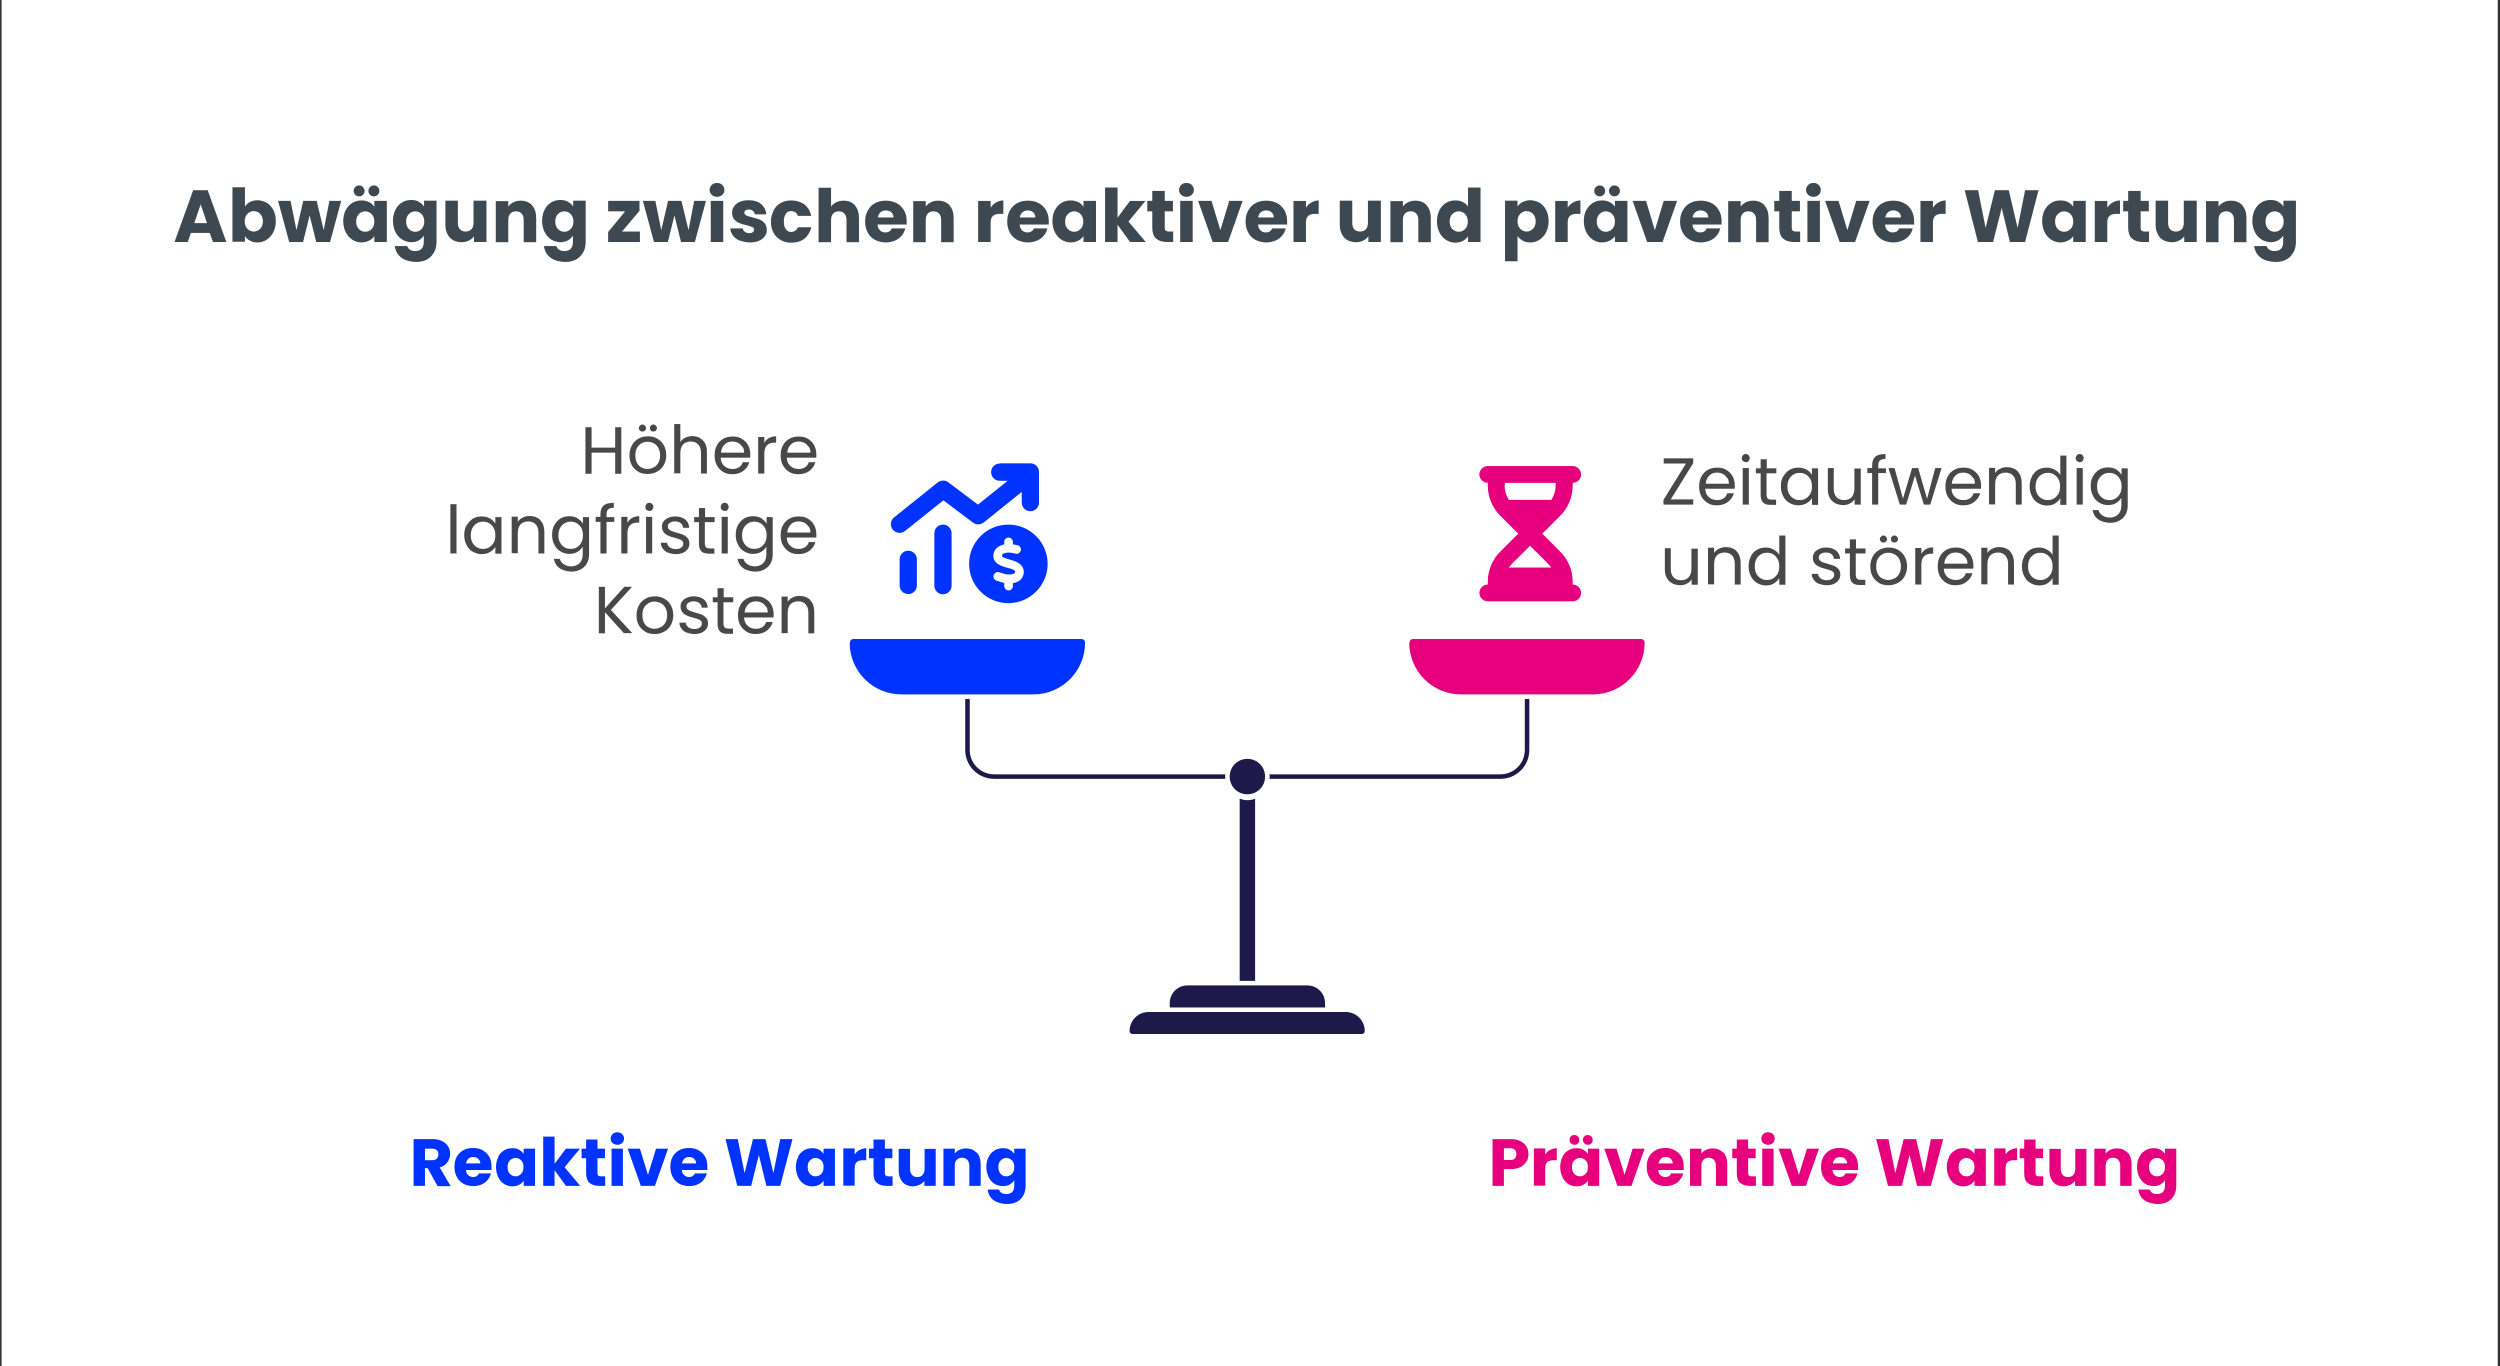 <?xml version="1.0" encoding="UTF-8"?>
<svg id="Ebene_1" xmlns="http://www.w3.org/2000/svg" xmlns:xlink="http://www.w3.org/1999/xlink" version="1.1" viewBox="0 0 1101.3 601.9">
  <rect x="0" y="0" width="1101.3" height="601.9" fill="#333333" stroke="none"/>
  <!-- Generator: Adobe Illustrator 29.3.1, SVG Export Plug-In . SVG Version: 2.1.0 Build 151)  -->
  <defs>
    <style>
      .st0, .st1 {
        fill: #03f;
      }

      .st2, .st3 {
        stroke: #fff;
      }

      .st2, .st3, .st4 {
        stroke-linecap: round;
        stroke-linejoin: round;
        stroke-width: 2px;
      }

      .st2, .st5 {
        fill: #1e194b;
      }

      .st6 {
        isolation: isolate;
      }

      .st3, .st4 {
        fill: none;
      }

      .st5, .st7, .st1 {
        fill-rule: evenodd;
      }

      .st8 {
        fill: #fff;
      }

      .st7, .st9 {
        fill: #e6007e;
      }

      .st4 {
        stroke: #1e194b;
      }

      .st10 {
        fill: #3d4850;
      }

      .st11 {
        fill: #484848;
      }
    </style>
  </defs>
  <rect class="st8" x=".7" y="-.6" width="1099.6" height="603.1"/>
  <path class="st5" d="M549.5,350.9c4.9,0,8.8-3.9,8.8-8.8s-3.9-8.8-8.8-8.8-8.8,3.9-8.8,8.8,3.9,8.8,8.8,8.8ZM545.1,433.1h8.8v-82.8s-1.8,1.2-4.3,1.2-4.5-1.2-4.5-1.2v82.8ZM506,444.8c-5.2,0-9.4,4.2-9.4,9.4h0c0,1.3,1.1,2.3,2.3,2.3h101c1.3,0,2.3-1.1,2.3-2.3h0c0-5.2-4.2-9.4-9.4-9.4h-86.9ZM523.1,433.1c-4.9,0-8.8,3.9-8.8,8.8v2.9h70.4v-2.9c0-4.9-3.9-8.8-8.8-8.8h-52.8Z"/>
  <path class="st7" d="M619.9,283.1c0-1.5,1.2-2.6,2.6-2.6h100.4c1.5,0,2.6,1.2,2.6,2.6,0,13.1-10.6,23.8-23.8,23.8h-58.1c-13.1,0-23.8-10.6-23.8-23.8Z"/>
  <path class="st1" d="M373.4,283.1c0-1.5,1.2-2.6,2.6-2.6h100.4c1.5,0,2.6,1.2,2.6,2.6,0,13.1-10.6,23.8-23.8,23.8h-58.1c-13.1,0-23.8-10.6-23.8-23.8Z"/>
  <g class="st6">
    <path class="st11" d="M273.7,188.2v20.5h-2.7v-9.3h-10.4v9.3h-2.7v-20.5h2.7v9h10.4v-9h2.7Z"/>
    <path class="st11" d="M281.2,207.8c-1.2-.7-2.2-1.7-2.9-2.9-.7-1.3-1-2.7-1-4.4s.4-3.1,1.1-4.4c.7-1.3,1.7-2.2,2.9-2.9,1.2-.7,2.6-1,4.1-1s2.9.3,4.1,1c1.2.7,2.2,1.6,2.9,2.9.7,1.3,1.1,2.7,1.1,4.4s-.4,3.1-1.1,4.4c-.7,1.3-1.7,2.2-3,2.9s-2.6,1-4.2,1-2.9-.3-4.1-1ZM288,205.9c.8-.4,1.5-1.1,2-2,.5-.9.8-2,.8-3.3s-.3-2.4-.8-3.3c-.5-.9-1.2-1.6-2-2-.8-.4-1.7-.7-2.7-.7s-1.9.2-2.7.7c-.8.4-1.5,1.1-2,2-.5.9-.7,2-.7,3.3s.2,2.4.7,3.3c.5.9,1.1,1.6,1.9,2,.8.4,1.7.7,2.6.7s1.9-.2,2.7-.7ZM281.9,189.7c-.3-.3-.5-.7-.5-1.1s.2-.8.5-1.1.7-.5,1.1-.5.8.2,1.1.5c.3.3.5.7.5,1.1s-.2.8-.5,1.1c-.3.3-.7.4-1.1.4s-.8-.1-1.1-.4ZM286.7,189.7c-.3-.3-.4-.7-.4-1.1s.1-.8.4-1.1c.3-.3.7-.5,1.1-.5s.8.2,1.1.5c.3.3.5.7.5,1.1s-.2.8-.5,1.1c-.3.3-.7.4-1.1.4s-.8-.1-1.1-.4Z"/>
    <path class="st11" d="M308.3,193c1,.5,1.7,1.3,2.3,2.3.6,1,.8,2.3.8,3.8v9.5h-2.6v-9.1c0-1.6-.4-2.8-1.2-3.7-.8-.9-1.9-1.3-3.3-1.3s-2.5.4-3.4,1.3c-.8.9-1.2,2.2-1.2,3.8v8.9h-2.7v-21.7h2.7v7.9c.5-.8,1.3-1.5,2.2-1.9s2-.7,3.1-.7,2.3.3,3.3.8Z"/>
    <path class="st11" d="M330.4,201.6h-12.9c0,1.6.6,2.8,1.6,3.7,1,.9,2.2,1.3,3.6,1.3s2.1-.3,2.9-.8c.8-.5,1.3-1.3,1.6-2.2h2.9c-.4,1.5-1.3,2.8-2.6,3.8s-2.9,1.5-4.8,1.5-2.9-.3-4.1-1-2.1-1.7-2.8-2.9c-.7-1.3-1-2.7-1-4.4s.3-3.1,1-4.4,1.6-2.2,2.8-2.9c1.2-.7,2.6-1,4.2-1s2.9.3,4,1,2.1,1.6,2.7,2.7c.6,1.2,1,2.5,1,3.9s0,1,0,1.6ZM327,196.8c-.5-.7-1.1-1.3-1.8-1.7-.8-.4-1.6-.6-2.6-.6-1.4,0-2.5.4-3.4,1.3-.9.9-1.5,2.1-1.6,3.6h10.2c0-1-.2-1.9-.7-2.6Z"/>
    <path class="st11" d="M338.7,193c.9-.5,1.9-.8,3.2-.8v2.8h-.7c-3,0-4.5,1.6-4.5,4.9v8.7h-2.7v-16.1h2.7v2.6c.5-.9,1.1-1.6,2-2.1Z"/>
    <path class="st11" d="M359.5,201.6h-12.9c0,1.6.6,2.8,1.6,3.7,1,.9,2.2,1.3,3.6,1.3s2.1-.3,2.9-.8c.8-.5,1.3-1.3,1.6-2.2h2.9c-.4,1.5-1.3,2.8-2.6,3.8s-2.9,1.5-4.8,1.5-2.9-.3-4.1-1-2.1-1.7-2.8-2.9c-.7-1.3-1-2.7-1-4.4s.3-3.1,1-4.4,1.6-2.2,2.8-2.9c1.2-.7,2.6-1,4.2-1s2.9.3,4,1,2.1,1.6,2.7,2.7c.6,1.2,1,2.5,1,3.9s0,1,0,1.6ZM356.2,196.8c-.5-.7-1.1-1.3-1.8-1.7-.8-.4-1.6-.6-2.6-.6-1.4,0-2.5.4-3.4,1.3-.9.9-1.5,2.1-1.6,3.6h10.2c0-1-.2-1.9-.7-2.6Z"/>
    <path class="st11" d="M201.1,222.1v21.7h-2.7v-21.7h2.7Z"/>
    <path class="st11" d="M205.6,231.4c.7-1.2,1.6-2.2,2.7-2.9s2.5-1,3.9-1,2.6.3,3.7.9c1,.6,1.8,1.4,2.3,2.3v-2.9h2.7v16.1h-2.7v-3c-.5.9-1.3,1.7-2.4,2.3-1,.6-2.3.9-3.7.9s-2.7-.4-3.9-1.1c-1.2-.7-2.1-1.7-2.7-3-.7-1.3-1-2.7-1-4.3s.3-3.1,1-4.3ZM217.5,232.6c-.5-.9-1.1-1.6-2-2.1-.8-.5-1.7-.7-2.7-.7s-1.9.2-2.7.7-1.5,1.2-2,2.1c-.5.9-.7,2-.7,3.2s.2,2.3.7,3.2c.5.9,1.1,1.6,2,2.1.8.5,1.7.7,2.7.7s1.9-.2,2.7-.7c.8-.5,1.5-1.2,2-2.1.5-.9.7-2,.7-3.2s-.2-2.3-.7-3.2Z"/>
    <path class="st11" d="M238,229.2c1.2,1.2,1.8,2.9,1.8,5.1v9.5h-2.6v-9.1c0-1.6-.4-2.8-1.2-3.7s-1.9-1.3-3.3-1.3-2.5.4-3.4,1.3c-.8.9-1.2,2.2-1.2,3.8v8.9h-2.7v-16.1h2.7v2.3c.5-.8,1.2-1.5,2.2-1.9.9-.5,1.9-.7,3-.7,2,0,3.5.6,4.8,1.8Z"/>
    <path class="st11" d="M254.5,228.4c1,.6,1.8,1.4,2.3,2.3v-2.9h2.7v16.4c0,1.5-.3,2.8-.9,3.9s-1.5,2-2.7,2.7c-1.2.6-2.5,1-4.1,1s-3.9-.5-5.3-1.5-2.2-2.4-2.5-4.1h2.6c.3,1,.9,1.8,1.8,2.4.9.6,2,.9,3.3.9s2.7-.5,3.6-1.4,1.4-2.2,1.4-3.9v-3.4c-.5.9-1.3,1.7-2.3,2.3-1,.6-2.2.9-3.6.9s-2.7-.4-3.9-1.1c-1.2-.7-2.1-1.7-2.7-3-.7-1.3-1-2.7-1-4.3s.3-3.1,1-4.3c.7-1.2,1.6-2.2,2.7-2.9s2.5-1,3.9-1,2.6.3,3.7.9ZM256.1,232.6c-.5-.9-1.1-1.6-2-2.1-.8-.5-1.7-.7-2.7-.7s-1.9.2-2.7.7-1.5,1.2-2,2.1c-.5.9-.7,2-.7,3.2s.2,2.3.7,3.2c.5.9,1.1,1.6,2,2.1.8.5,1.7.7,2.7.7s1.9-.2,2.7-.7c.8-.5,1.5-1.2,2-2.1.5-.9.7-2,.7-3.2s-.2-2.3-.7-3.2Z"/>
    <path class="st11" d="M270.6,229.9h-3.4v13.9h-2.7v-13.9h-2.1v-2.2h2.1v-1.1c0-1.8.5-3.1,1.4-3.9.9-.8,2.4-1.2,4.5-1.2v2.2c-1.2,0-2,.2-2.5.7-.5.5-.7,1.2-.7,2.3v1.1h3.4v2.2Z"/>
    <path class="st11" d="M278.4,228.2c.9-.5,1.9-.8,3.2-.8v2.8h-.7c-3,0-4.5,1.6-4.5,4.9v8.7h-2.7v-16.1h2.7v2.6c.5-.9,1.1-1.6,2-2.1Z"/>
    <path class="st11" d="M284.8,224.6c-.4-.4-.5-.8-.5-1.3s.2-.9.5-1.3c.4-.4.8-.5,1.3-.5s.9.2,1.2.5c.3.4.5.8.5,1.3s-.2.9-.5,1.3-.8.5-1.2.5-.9-.2-1.3-.5ZM287.3,227.7v16.1h-2.7v-16.1h2.7Z"/>
    <path class="st11" d="M294.3,243.5c-1-.4-1.8-1-2.3-1.8-.6-.8-.9-1.6-.9-2.6h2.8c0,.8.5,1.5,1.1,2,.7.5,1.6.8,2.7.8s1.8-.2,2.4-.7c.6-.4.9-1,.9-1.7s-.3-1.2-.9-1.6c-.6-.3-1.6-.7-2.9-1-1.2-.3-2.2-.6-2.9-1-.8-.3-1.4-.8-1.9-1.4s-.8-1.5-.8-2.5.2-1.6.7-2.3,1.2-1.2,2.1-1.6c.9-.4,1.9-.6,3.1-.6,1.8,0,3.2.5,4.3,1.3,1.1.9,1.7,2.1,1.8,3.7h-2.7c0-.8-.4-1.5-1-2s-1.4-.8-2.5-.8-1.7.2-2.3.6-.9.9-.9,1.6.2,1,.5,1.3.8.6,1.3.8c.5.2,1.2.4,2.2.7,1.2.3,2.1.6,2.8.9.7.3,1.3.8,1.9,1.4.5.6.8,1.4.8,2.4,0,.9-.2,1.7-.7,2.4-.5.7-1.2,1.3-2.1,1.7-.9.4-1.9.6-3.1.6s-2.3-.2-3.3-.6Z"/>
    <path class="st11" d="M310.5,229.9v9.5c0,.8.2,1.3.5,1.7.3.3.9.5,1.7.5h2v2.3h-2.4c-1.5,0-2.6-.3-3.3-1-.7-.7-1.1-1.8-1.1-3.4v-9.5h-2.1v-2.2h2.1v-4h2.7v4h4.2v2.2h-4.2Z"/>
    <path class="st11" d="M318,224.6c-.4-.4-.5-.8-.5-1.3s.2-.9.5-1.3c.4-.4.8-.5,1.3-.5s.9.2,1.2.5c.3.4.5.8.5,1.3s-.2.9-.5,1.3c-.3.4-.8.5-1.2.5s-.9-.2-1.3-.5ZM320.6,227.7v16.1h-2.7v-16.1h2.7Z"/>
    <path class="st11" d="M335.4,228.4c1,.6,1.8,1.4,2.3,2.3v-2.9h2.7v16.4c0,1.5-.3,2.8-.9,3.9-.6,1.1-1.5,2-2.7,2.7s-2.5,1-4.1,1-3.9-.5-5.3-1.5-2.2-2.4-2.5-4.1h2.6c.3,1,.9,1.8,1.8,2.4s2,.9,3.3.9,2.7-.5,3.6-1.4,1.4-2.2,1.4-3.9v-3.4c-.5.9-1.3,1.7-2.3,2.3-1,.6-2.2.9-3.6.9s-2.7-.4-3.9-1.1c-1.2-.7-2.1-1.7-2.7-3-.7-1.3-1-2.7-1-4.3s.3-3.1,1-4.3,1.6-2.2,2.7-2.9c1.2-.7,2.5-1,3.9-1s2.6.3,3.7.9ZM337,232.6c-.5-.9-1.1-1.6-2-2.1-.8-.5-1.7-.7-2.7-.7s-1.9.2-2.7.7c-.8.5-1.5,1.2-2,2.1-.5.9-.7,2-.7,3.2s.2,2.3.7,3.2c.5.9,1.1,1.6,2,2.1.8.5,1.7.7,2.7.7s1.9-.2,2.7-.7c.8-.5,1.5-1.2,2-2.1.5-.9.7-2,.7-3.2s-.2-2.3-.7-3.2Z"/>
    <path class="st11" d="M359.5,236.8h-12.9c0,1.6.6,2.8,1.6,3.7,1,.9,2.2,1.3,3.6,1.3s2.1-.3,2.9-.8c.8-.5,1.3-1.3,1.6-2.2h2.9c-.4,1.5-1.3,2.8-2.6,3.8s-2.9,1.5-4.8,1.5-2.9-.3-4.1-1-2.1-1.7-2.8-2.9c-.7-1.3-1-2.7-1-4.4s.3-3.1,1-4.4,1.6-2.2,2.8-2.9c1.2-.7,2.6-1,4.2-1s2.9.3,4,1,2.1,1.6,2.7,2.7c.6,1.2,1,2.5,1,3.9s0,1,0,1.6ZM356.2,232c-.5-.7-1.1-1.3-1.8-1.7-.8-.4-1.6-.6-2.6-.6-1.4,0-2.5.4-3.4,1.3-.9.9-1.5,2.1-1.6,3.6h10.2c0-1-.2-1.9-.7-2.6Z"/>
    <path class="st11" d="M274.9,279l-8.4-9.3v9.3h-2.7v-20.5h2.7v9.5l8.5-9.5h3.4l-9.3,10.2,9.4,10.2h-3.5Z"/>
    <path class="st11" d="M284.3,278.3c-1.2-.7-2.2-1.7-2.9-2.9-.7-1.3-1-2.7-1-4.4s.4-3.1,1.1-4.4c.7-1.3,1.7-2.2,2.9-2.9,1.2-.7,2.6-1,4.1-1s2.9.3,4.1,1c1.2.7,2.2,1.6,2.9,2.9.7,1.3,1.1,2.7,1.1,4.4s-.4,3.1-1.1,4.4c-.7,1.3-1.7,2.2-3,2.9s-2.6,1-4.2,1-2.9-.3-4.1-1ZM291.1,276.3c.8-.4,1.5-1.1,2-2,.5-.9.8-2,.8-3.3s-.3-2.4-.8-3.3c-.5-.9-1.2-1.6-2-2s-1.7-.7-2.7-.7-1.9.2-2.7.7-1.5,1.1-2,2c-.5.9-.7,2-.7,3.3s.2,2.4.7,3.3c.5.9,1.1,1.6,1.9,2,.8.4,1.7.7,2.6.7s1.9-.2,2.7-.7Z"/>
    <path class="st11" d="M302.5,278.7c-1-.4-1.8-1-2.3-1.8-.6-.8-.9-1.6-.9-2.6h2.8c0,.8.5,1.5,1.1,2,.7.5,1.6.8,2.7.8s1.8-.2,2.4-.7c.6-.4.9-1,.9-1.7s-.3-1.2-.9-1.6c-.6-.3-1.6-.7-2.9-1-1.2-.3-2.2-.6-2.9-1-.8-.3-1.4-.8-1.9-1.4s-.8-1.5-.8-2.5.2-1.6.7-2.3,1.2-1.2,2.1-1.6c.9-.4,1.9-.6,3.1-.6,1.8,0,3.2.5,4.3,1.3,1.1.9,1.7,2.1,1.8,3.7h-2.7c0-.8-.4-1.5-1-2s-1.4-.8-2.5-.8-1.7.2-2.3.6-.9.9-.9,1.6.2,1,.5,1.3.8.6,1.3.8c.5.2,1.2.4,2.2.7,1.2.3,2.1.6,2.8.9.7.3,1.3.8,1.9,1.4.5.6.8,1.4.8,2.4,0,.9-.2,1.7-.7,2.4-.5.7-1.2,1.3-2.1,1.7-.9.4-1.9.6-3.1.6s-2.3-.2-3.3-.6Z"/>
    <path class="st11" d="M318.7,265.2v9.5c0,.8.2,1.3.5,1.7.3.3.9.5,1.7.5h2v2.3h-2.4c-1.5,0-2.6-.3-3.3-1-.7-.7-1.1-1.8-1.1-3.4v-9.5h-2.1v-2.2h2.1v-4h2.7v4h4.2v2.2h-4.2Z"/>
    <path class="st11" d="M340.7,272h-12.9c0,1.6.6,2.8,1.6,3.7,1,.9,2.2,1.3,3.6,1.3s2.1-.3,2.9-.8c.8-.5,1.3-1.3,1.6-2.2h2.9c-.4,1.5-1.3,2.8-2.6,3.8s-2.9,1.5-4.8,1.5-2.9-.3-4.1-1-2.1-1.7-2.8-2.9c-.7-1.3-1-2.7-1-4.4s.3-3.1,1-4.4,1.6-2.2,2.8-2.9c1.2-.7,2.6-1,4.2-1s2.9.3,4,1,2.1,1.6,2.7,2.7c.6,1.2,1,2.5,1,3.9s0,1,0,1.6ZM337.4,267.2c-.5-.7-1.1-1.3-1.8-1.7-.8-.4-1.6-.6-2.6-.6-1.4,0-2.5.4-3.4,1.3-.9.9-1.5,2.1-1.6,3.6h10.2c0-1-.2-1.9-.7-2.6Z"/>
    <path class="st11" d="M356.9,264.4c1.2,1.2,1.8,2.9,1.8,5.1v9.5h-2.6v-9.1c0-1.6-.4-2.8-1.2-3.7-.8-.9-1.9-1.3-3.3-1.3s-2.5.4-3.4,1.3c-.8.9-1.2,2.2-1.2,3.8v8.9h-2.7v-16.1h2.7v2.3c.5-.8,1.2-1.5,2.2-1.9.9-.5,1.9-.7,3-.7,2,0,3.5.6,4.8,1.8Z"/>
  </g>
  <g class="st6">
    <path class="st11" d="M735.9,220h10v2.3h-13.1v-2.1l9.9-16h-9.8v-2.3h13v2.1l-9.9,16Z"/>
    <path class="st11" d="M764.1,215.3h-12.9c0,1.6.6,2.8,1.6,3.7,1,.9,2.2,1.3,3.6,1.3s2.1-.3,2.9-.8c.8-.5,1.3-1.3,1.6-2.2h2.9c-.4,1.5-1.3,2.8-2.6,3.8s-2.9,1.5-4.8,1.5-2.9-.3-4.1-1-2.1-1.7-2.8-2.9c-.7-1.3-1-2.7-1-4.4s.3-3.1,1-4.4,1.6-2.2,2.8-2.9c1.2-.7,2.6-1,4.2-1s2.9.3,4,1,2.1,1.6,2.7,2.7c.6,1.2,1,2.5,1,3.9s0,1,0,1.6ZM760.8,210.5c-.5-.7-1.1-1.3-1.8-1.7-.8-.4-1.6-.6-2.6-.6-1.4,0-2.5.4-3.4,1.3-.9.9-1.5,2.1-1.6,3.6h10.2c0-1-.2-1.9-.7-2.6Z"/>
    <path class="st11" d="M767.8,203.1c-.4-.4-.5-.8-.5-1.3s.2-.9.5-1.3c.4-.4.8-.5,1.3-.5s.9.2,1.2.5c.3.4.5.8.5,1.3s-.2.9-.5,1.3c-.3.4-.8.5-1.2.5s-.9-.2-1.3-.5ZM770.4,206.2v16.1h-2.7v-16.1h2.7Z"/>
    <path class="st11" d="M778.2,208.4v9.5c0,.8.2,1.3.5,1.7.3.3.9.5,1.7.5h2v2.3h-2.4c-1.5,0-2.6-.3-3.3-1-.7-.7-1.1-1.8-1.1-3.4v-9.5h-2.1v-2.2h2.1v-4h2.7v4h4.2v2.2h-4.2Z"/>
    <path class="st11" d="M785.6,209.9c.7-1.2,1.6-2.2,2.7-2.9,1.2-.7,2.5-1,3.9-1s2.6.3,3.7.9c1,.6,1.8,1.4,2.3,2.3v-2.9h2.7v16.1h-2.7v-3c-.5.9-1.3,1.7-2.4,2.3-1,.6-2.3.9-3.7.9s-2.7-.4-3.9-1.1c-1.2-.7-2.1-1.7-2.7-3-.7-1.3-1-2.7-1-4.3s.3-3.1,1-4.3ZM797.5,211.1c-.5-.9-1.1-1.6-2-2.1-.8-.5-1.7-.7-2.7-.7s-1.9.2-2.7.7c-.8.5-1.5,1.2-2,2.1-.5.9-.7,2-.7,3.2s.2,2.3.7,3.2c.5.9,1.1,1.6,2,2.1.8.5,1.7.7,2.7.7s1.9-.2,2.7-.7c.8-.5,1.5-1.2,2-2.1.5-.9.7-2,.7-3.2s-.2-2.3-.7-3.2Z"/>
    <path class="st11" d="M819.7,206.2v16.1h-2.7v-2.4c-.5.8-1.2,1.5-2.1,1.9-.9.5-1.9.7-3,.7s-2.4-.3-3.4-.8-1.8-1.3-2.4-2.3-.9-2.3-.9-3.8v-9.4h2.6v9.1c0,1.6.4,2.8,1.2,3.7.8.9,1.9,1.3,3.3,1.3s2.6-.4,3.4-1.3c.8-.9,1.2-2.2,1.2-3.8v-8.8h2.7Z"/>
    <path class="st11" d="M830.8,208.4h-3.4v13.9h-2.7v-13.9h-2.1v-2.2h2.1v-1.1c0-1.8.5-3.1,1.4-3.9.9-.8,2.4-1.2,4.5-1.2v2.2c-1.2,0-2,.2-2.5.7-.5.5-.7,1.2-.7,2.3v1.1h3.4v2.2Z"/>
    <path class="st11" d="M855.3,206.2l-5,16.1h-2.8l-3.9-12.8-3.9,12.8h-2.8l-5-16.1h2.7l3.7,13.5,4-13.5h2.7l3.9,13.5,3.6-13.5h2.6Z"/>
    <path class="st11" d="M872.6,215.3h-12.9c0,1.6.6,2.8,1.6,3.7,1,.9,2.2,1.3,3.6,1.3s2.1-.3,2.9-.8c.8-.5,1.3-1.3,1.6-2.2h2.9c-.4,1.5-1.3,2.8-2.6,3.8s-2.9,1.5-4.8,1.5-2.9-.3-4.1-1-2.1-1.7-2.8-2.9c-.7-1.3-1-2.7-1-4.4s.3-3.1,1-4.4,1.6-2.2,2.8-2.9c1.2-.7,2.6-1,4.2-1s2.9.3,4,1,2.1,1.6,2.7,2.7c.6,1.2,1,2.5,1,3.9s0,1,0,1.6ZM869.2,210.5c-.5-.7-1.1-1.3-1.8-1.7-.8-.4-1.6-.6-2.6-.6-1.4,0-2.5.4-3.4,1.3-.9.9-1.5,2.1-1.6,3.6h10.2c0-1-.2-1.9-.7-2.6Z"/>
    <path class="st11" d="M888.8,207.7c1.2,1.2,1.8,2.9,1.8,5.1v9.5h-2.6v-9.1c0-1.6-.4-2.8-1.2-3.7-.8-.9-1.9-1.3-3.3-1.3s-2.5.4-3.4,1.3c-.8.9-1.2,2.2-1.2,3.8v8.9h-2.7v-16.1h2.7v2.3c.5-.8,1.2-1.5,2.2-1.9.9-.5,1.9-.7,3-.7,2,0,3.5.6,4.8,1.8Z"/>
    <path class="st11" d="M895,209.9c.7-1.2,1.6-2.2,2.7-2.9,1.2-.7,2.5-1,3.9-1s2.4.3,3.5.9c1.1.6,1.9,1.3,2.5,2.3v-8.5h2.7v21.7h-2.7v-3c-.5,1-1.3,1.7-2.3,2.4-1,.6-2.2.9-3.6.9s-2.7-.4-3.9-1.1c-1.2-.7-2.1-1.7-2.7-3-.7-1.3-1-2.7-1-4.3s.3-3.1,1-4.3ZM906.8,211.1c-.5-.9-1.1-1.6-2-2.1-.8-.5-1.7-.7-2.7-.7s-1.9.2-2.7.7c-.8.5-1.5,1.2-2,2.1-.5.9-.7,2-.7,3.2s.2,2.3.7,3.2c.5.9,1.1,1.6,2,2.1.8.5,1.7.7,2.7.7s1.9-.2,2.7-.7c.8-.5,1.5-1.2,2-2.1.5-.9.7-2,.7-3.2s-.2-2.3-.7-3.2Z"/>
    <path class="st11" d="M914.9,203.1c-.4-.4-.5-.8-.5-1.3s.2-.9.5-1.3c.4-.4.8-.5,1.3-.5s.9.2,1.2.5c.3.4.5.8.5,1.3s-.2.9-.5,1.3c-.3.4-.8.5-1.2.5s-.9-.2-1.3-.5ZM917.5,206.2v16.1h-2.7v-16.1h2.7Z"/>
    <path class="st11" d="M932.3,206.9c1,.6,1.8,1.4,2.3,2.3v-2.9h2.7v16.4c0,1.5-.3,2.8-.9,3.9-.6,1.1-1.5,2-2.7,2.7s-2.5,1-4.1,1-3.9-.5-5.3-1.5-2.2-2.4-2.5-4.1h2.6c.3,1,.9,1.8,1.8,2.4s2,.9,3.3.9,2.7-.5,3.6-1.4,1.4-2.2,1.4-3.9v-3.4c-.5.9-1.3,1.7-2.3,2.3-1,.6-2.2.9-3.6.9s-2.7-.4-3.9-1.1c-1.2-.7-2.1-1.7-2.7-3-.7-1.3-1-2.7-1-4.3s.3-3.1,1-4.3,1.6-2.2,2.7-2.9c1.2-.7,2.5-1,3.9-1s2.6.3,3.7.9ZM933.9,211.1c-.5-.9-1.1-1.6-2-2.1-.8-.5-1.7-.7-2.7-.7s-1.9.2-2.7.7c-.8.5-1.5,1.2-2,2.1-.5.9-.7,2-.7,3.2s.2,2.3.7,3.2c.5.9,1.1,1.6,2,2.1.8.5,1.7.7,2.7.7s1.9-.2,2.7-.7c.8-.5,1.5-1.2,2-2.1.5-.9.7-2,.7-3.2s-.2-2.3-.7-3.2Z"/>
  </g>
  <g class="st6">
    <path class="st11" d="M747.9,241.5v16.1h-2.7v-2.4c-.5.8-1.2,1.5-2.1,1.9-.9.5-1.9.7-3,.7s-2.4-.3-3.4-.8-1.8-1.3-2.4-2.3-.9-2.3-.9-3.8v-9.4h2.6v9.1c0,1.6.4,2.8,1.2,3.7.8.9,1.9,1.3,3.3,1.3s2.6-.4,3.4-1.3c.8-.9,1.2-2.2,1.2-3.8v-8.8h2.7Z"/>
    <path class="st11" d="M765,242.9c1.2,1.2,1.8,2.9,1.8,5.1v9.5h-2.6v-9.1c0-1.6-.4-2.8-1.2-3.7-.8-.9-1.9-1.3-3.3-1.3s-2.5.4-3.4,1.3c-.8.9-1.2,2.2-1.2,3.8v8.9h-2.7v-16.1h2.7v2.3c.5-.8,1.2-1.5,2.2-1.9.9-.5,1.9-.7,3-.7,2,0,3.5.6,4.8,1.8Z"/>
    <path class="st11" d="M771.2,245.1c.7-1.2,1.6-2.2,2.7-2.9,1.2-.7,2.5-1,3.9-1s2.4.3,3.5.9c1.1.6,1.9,1.3,2.5,2.3v-8.5h2.7v21.7h-2.7v-3c-.5,1-1.3,1.7-2.3,2.4-1,.6-2.2.9-3.6.9s-2.7-.4-3.9-1.1c-1.2-.7-2.1-1.7-2.7-3-.7-1.3-1-2.7-1-4.3s.3-3.1,1-4.3ZM783.1,246.3c-.5-.9-1.1-1.6-2-2.1-.8-.5-1.7-.7-2.7-.7s-1.9.2-2.7.7c-.8.5-1.5,1.2-2,2.1-.5.9-.7,2-.7,3.2s.2,2.3.7,3.2c.5.9,1.1,1.6,2,2.1.8.5,1.7.7,2.7.7s1.9-.2,2.7-.7c.8-.5,1.5-1.2,2-2.1.5-.9.7-2,.7-3.2s-.2-2.3-.7-3.2Z"/>
    <path class="st11" d="M801.3,257.2c-1-.4-1.8-1-2.3-1.8-.6-.8-.9-1.6-.9-2.6h2.8c0,.8.5,1.5,1.1,2,.7.5,1.6.8,2.7.8s1.8-.2,2.4-.7c.6-.4.9-1,.9-1.7s-.3-1.2-.9-1.6c-.6-.3-1.6-.7-2.9-1-1.2-.3-2.2-.6-2.9-1-.8-.3-1.4-.8-1.9-1.4s-.8-1.5-.8-2.5.2-1.6.7-2.3,1.2-1.2,2.1-1.6c.9-.4,1.9-.6,3.1-.6,1.8,0,3.2.5,4.3,1.3,1.1.9,1.7,2.1,1.8,3.7h-2.7c0-.8-.4-1.5-1-2s-1.4-.8-2.5-.8-1.7.2-2.3.6-.9.9-.9,1.6.2,1,.5,1.3.8.6,1.3.8c.5.2,1.2.4,2.2.7,1.2.3,2.1.6,2.8.9.7.3,1.3.8,1.9,1.4.5.6.8,1.4.8,2.4,0,.9-.2,1.7-.7,2.4-.5.7-1.2,1.3-2.1,1.7-.9.4-1.9.6-3.1.6s-2.3-.2-3.3-.6Z"/>
    <path class="st11" d="M817.5,243.7v9.5c0,.8.2,1.3.5,1.7.3.3.9.5,1.7.5h2v2.3h-2.4c-1.5,0-2.6-.3-3.3-1-.7-.7-1.1-1.8-1.1-3.4v-9.5h-2.1v-2.2h2.1v-4h2.7v4h4.2v2.2h-4.2Z"/>
    <path class="st11" d="M827.8,256.8c-1.2-.7-2.2-1.7-2.9-2.9-.7-1.3-1-2.7-1-4.4s.4-3.1,1.1-4.4c.7-1.3,1.7-2.2,2.9-2.9,1.2-.7,2.6-1,4.1-1s2.9.3,4.1,1c1.2.7,2.2,1.6,2.9,2.9s1.1,2.7,1.1,4.4-.4,3.1-1.1,4.4c-.7,1.3-1.7,2.2-3,2.9s-2.6,1-4.2,1-2.9-.3-4.1-1ZM834.6,254.8c.8-.4,1.5-1.1,2-2s.8-2,.8-3.3-.3-2.4-.8-3.3c-.5-.9-1.2-1.6-2-2-.8-.4-1.7-.7-2.7-.7s-1.9.2-2.7.7c-.8.4-1.5,1.1-2,2-.5.9-.7,2-.7,3.3s.2,2.4.7,3.3c.5.9,1.1,1.6,1.9,2,.8.4,1.7.7,2.6.7s1.9-.2,2.7-.7ZM828.6,238.6c-.3-.3-.5-.7-.5-1.1s.2-.8.5-1.1.7-.5,1.1-.5.8.2,1.1.5c.3.3.5.7.5,1.1s-.2.8-.5,1.1c-.3.3-.7.4-1.1.4s-.8-.1-1.1-.4ZM833.4,238.6c-.3-.3-.4-.7-.4-1.1s.1-.8.4-1.1c.3-.3.7-.5,1.1-.5s.8.2,1.1.5.5.7.5,1.1-.2.8-.5,1.1c-.3.3-.7.4-1.1.4s-.8-.1-1.1-.4Z"/>
    <path class="st11" d="M848.4,241.9c.9-.5,1.9-.8,3.2-.8v2.8h-.7c-3,0-4.5,1.6-4.5,4.9v8.7h-2.7v-16.1h2.7v2.6c.5-.9,1.1-1.6,2-2.1Z"/>
    <path class="st11" d="M869.2,250.5h-12.9c0,1.6.6,2.8,1.6,3.7,1,.9,2.2,1.3,3.6,1.3s2.1-.3,2.9-.8c.8-.5,1.3-1.3,1.6-2.2h2.9c-.4,1.5-1.3,2.8-2.6,3.8s-2.9,1.5-4.8,1.5-2.9-.3-4.1-1-2.1-1.7-2.8-2.9c-.7-1.3-1-2.7-1-4.4s.3-3.1,1-4.4,1.6-2.2,2.8-2.9c1.2-.7,2.6-1,4.2-1s2.9.3,4,1,2.1,1.6,2.7,2.7c.6,1.2,1,2.5,1,3.9s0,1,0,1.6ZM865.9,245.7c-.5-.7-1.1-1.3-1.8-1.7-.8-.4-1.6-.6-2.6-.6-1.4,0-2.5.4-3.4,1.3-.9.9-1.5,2.1-1.6,3.6h10.2c0-1-.2-1.9-.7-2.6Z"/>
    <path class="st11" d="M885.4,242.9c1.2,1.2,1.8,2.9,1.8,5.1v9.5h-2.6v-9.1c0-1.6-.4-2.8-1.2-3.7-.8-.9-1.9-1.3-3.3-1.3s-2.5.4-3.4,1.3c-.8.9-1.2,2.2-1.2,3.8v8.9h-2.7v-16.1h2.7v2.3c.5-.8,1.2-1.5,2.2-1.9.9-.5,1.9-.7,3-.7,2,0,3.5.6,4.8,1.8Z"/>
    <path class="st11" d="M891.6,245.1c.7-1.2,1.6-2.2,2.7-2.9,1.2-.7,2.5-1,3.9-1s2.4.3,3.5.9c1.1.6,1.9,1.3,2.5,2.3v-8.5h2.7v21.7h-2.7v-3c-.5,1-1.3,1.7-2.3,2.4-1,.6-2.2.9-3.6.9s-2.7-.4-3.9-1.1c-1.2-.7-2.1-1.7-2.7-3-.7-1.3-1-2.7-1-4.3s.3-3.1,1-4.3ZM903.5,246.3c-.5-.9-1.1-1.6-2-2.1-.8-.5-1.7-.7-2.7-.7s-1.9.2-2.7.7c-.8.5-1.5,1.2-2,2.1-.5.9-.7,2-.7,3.2s.2,2.3.7,3.2c.5.9,1.1,1.6,2,2.1.8.5,1.7.7,2.7.7s1.9-.2,2.7-.7c.8-.5,1.5-1.2,2-2.1.5-.9.7-2,.7-3.2s-.2-2.3-.7-3.2Z"/>
  </g>
  <g class="st6">
    <path class="st0" d="M192.7,522.4l-4.3-7.8h-1.2v7.8h-5v-20.6h8.4c1.6,0,3,.3,4.2.9s2,1.3,2.6,2.3c.6,1,.9,2.1.9,3.3s-.4,2.6-1.2,3.7-1.9,1.8-3.4,2.3l4.8,8.2h-5.7ZM187.2,511.1h3.1c.9,0,1.6-.2,2.1-.7.5-.4.7-1.1.7-1.9s-.2-1.4-.7-1.8c-.5-.5-1.1-.7-2.1-.7h-3.1v5.1Z"/>
    <path class="st0" d="M216.7,515.4h-11.4c0,1,.4,1.8,1,2.3s1.3.8,2.1.8c1.3,0,2.1-.5,2.6-1.6h5.3c-.3,1.1-.8,2-1.5,2.9-.7.9-1.6,1.5-2.7,2-1.1.5-2.3.7-3.6.7s-3-.3-4.3-1c-1.3-.7-2.2-1.7-2.9-2.9-.7-1.3-1.1-2.8-1.1-4.5s.3-3.2,1-4.5c.7-1.3,1.7-2.2,2.9-2.9,1.3-.7,2.7-1,4.3-1s3,.3,4.2,1,2.2,1.6,2.9,2.8c.7,1.2,1,2.7,1,4.3s0,1,0,1.5ZM211.6,512.6c0-.9-.3-1.5-.9-2.1s-1.3-.8-2.2-.8-1.6.2-2.1.7c-.6.5-.9,1.2-1.1,2.1h6.3Z"/>
    <path class="st0" d="M219.4,509.7c.6-1.3,1.5-2.2,2.6-2.9,1.1-.7,2.3-1,3.7-1s2.2.2,3,.7c.9.5,1.5,1.1,2,1.8v-2.3h5v16.4h-5v-2.3c-.5.8-1.2,1.4-2,1.8-.9.5-1.9.7-3,.7s-2.5-.3-3.6-1-2-1.7-2.6-3-1-2.8-1-4.4.3-3.2,1-4.4ZM229.6,511.2c-.7-.7-1.5-1.1-2.5-1.1s-1.8.4-2.5,1.1c-.7.7-1,1.7-1,2.9s.3,2.2,1,3c.7.7,1.5,1.1,2.5,1.1s1.8-.4,2.5-1.1,1-1.7,1-3-.3-2.2-1-3Z"/>
    <path class="st0" d="M249.3,522.4l-5-6.9v6.9h-5v-21.7h5v12l5-6.7h6.2l-6.8,8.2,6.9,8.2h-6.2Z"/>
    <path class="st0" d="M266.6,518.1v4.3h-2.6c-1.8,0-3.2-.4-4.3-1.3-1-.9-1.5-2.3-1.5-4.4v-6.5h-2v-4.2h2v-4h5v4h3.3v4.2h-3.3v6.6c0,.5.1.8.4,1.1.2.2.6.3,1.2.3h1.8Z"/>
    <path class="st0" d="M269.8,503.5c-.6-.5-.8-1.2-.8-1.9s.3-1.4.8-2c.6-.5,1.3-.8,2.2-.8s1.6.3,2.1.8.8,1.2.8,2-.3,1.4-.8,1.9-1.3.8-2.1.8-1.6-.3-2.2-.8ZM274.4,506v16.4h-5v-16.4h5Z"/>
    <path class="st0" d="M285.4,517.7l3.6-11.7h5.3l-5.8,16.4h-6.2l-5.8-16.4h5.4l3.6,11.7Z"/>
    <path class="st0" d="M311.8,515.4h-11.4c0,1,.4,1.8,1,2.3.6.5,1.3.8,2.1.8,1.3,0,2.1-.5,2.6-1.6h5.3c-.3,1.1-.8,2-1.5,2.9-.7.9-1.6,1.5-2.7,2-1.1.5-2.3.7-3.6.7s-3-.3-4.3-1-2.2-1.7-2.9-2.9-1.1-2.8-1.1-4.5.3-3.2,1-4.5c.7-1.3,1.7-2.2,2.9-2.9,1.3-.7,2.7-1,4.3-1s3,.3,4.2,1,2.2,1.6,2.9,2.8,1,2.7,1,4.3,0,1,0,1.5ZM306.7,512.6c0-.9-.3-1.5-.9-2.1s-1.3-.8-2.2-.8-1.6.2-2.1.7-.9,1.2-1.1,2.1h6.3Z"/>
    <path class="st0" d="M349.1,501.8l-5.4,20.6h-6.1l-3.3-13.6-3.4,13.6h-6.1l-5.2-20.6h5.4l3,15,3.7-15h5.5l3.5,15,3-15h5.4Z"/>
    <path class="st0" d="M351.5,509.7c.6-1.3,1.5-2.2,2.6-2.9,1.1-.7,2.3-1,3.7-1s2.2.2,3,.7c.9.5,1.5,1.1,2,1.8v-2.3h5v16.4h-5v-2.3c-.5.8-1.2,1.4-2,1.8-.9.5-1.9.7-3,.7s-2.5-.3-3.6-1c-1.1-.7-2-1.7-2.6-3s-1-2.8-1-4.4.3-3.2,1-4.4ZM361.8,511.2c-.7-.7-1.5-1.1-2.5-1.1s-1.8.4-2.5,1.1-1,1.7-1,2.9.3,2.2,1,3,1.5,1.1,2.5,1.1,1.8-.4,2.5-1.1c.7-.7,1-1.7,1-3s-.3-2.2-1-3Z"/>
    <path class="st0" d="M378.7,506.6c.9-.5,1.9-.8,2.9-.8v5.3h-1.4c-1.3,0-2.2.3-2.8.8s-.9,1.5-.9,2.8v7.6h-5v-16.4h5v2.7c.6-.9,1.3-1.6,2.2-2.1Z"/>
    <path class="st0" d="M393.2,518.1v4.3h-2.6c-1.8,0-3.2-.4-4.3-1.3s-1.5-2.3-1.5-4.4v-6.5h-2v-4.2h2v-4h5v4h3.3v4.2h-3.3v6.6c0,.5.1.8.4,1.1.2.2.6.3,1.2.3h1.8Z"/>
    <path class="st0" d="M412.2,506v16.4h-5v-2.2c-.5.7-1.2,1.3-2.1,1.7-.9.4-1.8.7-2.9.7s-2.4-.3-3.3-.8c-1-.6-1.7-1.4-2.2-2.4s-.8-2.3-.8-3.7v-9.6h5v8.9c0,1.1.3,1.9.9,2.6s1.3.9,2.3.9,1.8-.3,2.3-.9.9-1.5.9-2.6v-8.9h5Z"/>
    <path class="st0" d="M430.3,507.7c1.1,1.2,1.7,2.9,1.7,5.1v9.6h-5v-8.9c0-1.1-.3-1.9-.9-2.6-.6-.6-1.3-.9-2.3-.9s-1.7.3-2.3.9c-.6.6-.9,1.5-.9,2.6v8.9h-5v-16.4h5v2.2c.5-.7,1.2-1.3,2.1-1.7.9-.4,1.8-.6,2.9-.6,1.9,0,3.4.6,4.6,1.9Z"/>
    <path class="st0" d="M444.8,506.5c.9.5,1.5,1.1,2,1.8v-2.3h5v16.3c0,1.5-.3,2.9-.9,4.1-.6,1.2-1.5,2.2-2.7,2.9s-2.7,1.1-4.6,1.1-4.4-.6-5.9-1.7c-1.5-1.1-2.4-2.7-2.6-4.7h5c.2.6.5,1.1,1.1,1.5.6.4,1.3.5,2.2.5s1.9-.3,2.5-.9.9-1.6.9-2.9v-2.3c-.5.8-1.2,1.4-2,1.9-.9.5-1.9.7-3,.7s-2.6-.3-3.7-1c-1.1-.7-2-1.7-2.6-3s-1-2.8-1-4.4.3-3.2,1-4.4c.6-1.3,1.5-2.2,2.6-2.9,1.1-.7,2.3-1,3.7-1s2.2.2,3,.7ZM445.8,511.2c-.7-.7-1.5-1.1-2.5-1.1s-1.8.4-2.5,1.1-1,1.7-1,2.9.3,2.2,1,3,1.5,1.1,2.5,1.1,1.8-.4,2.5-1.1c.7-.7,1-1.7,1-3s-.3-2.2-1-3Z"/>
  </g>
  <g class="st6">
    <path class="st9" d="M672.3,511.7c-.5,1-1.4,1.8-2.5,2.4s-2.5.9-4.2.9h-3.1v7.4h-5v-20.6h8.1c1.6,0,3,.3,4.2.9s2,1.3,2.6,2.3c.6,1,.9,2.1.9,3.4s-.3,2.3-.8,3.3ZM667.3,510.3c.5-.4.7-1.1.7-1.9s-.2-1.5-.7-1.9-1.2-.7-2.1-.7h-2.7v5.2h2.7c1,0,1.7-.2,2.1-.7Z"/>
    <path class="st9" d="M682.9,506.6c.9-.5,1.9-.8,2.9-.8v5.3h-1.4c-1.3,0-2.2.3-2.8.8s-.9,1.5-.9,2.8v7.6h-5v-16.4h5v2.7c.6-.9,1.3-1.6,2.2-2.1Z"/>
    <path class="st9" d="M688.2,509.7c.6-1.3,1.5-2.2,2.6-2.9,1.1-.7,2.3-1,3.7-1s2.2.2,3,.7c.9.5,1.5,1.1,2,1.8v-2.3h5v16.4h-5v-2.3c-.5.8-1.2,1.4-2,1.8-.9.5-1.9.7-3,.7s-2.5-.3-3.6-1c-1.1-.7-2-1.7-2.6-3s-1-2.8-1-4.4.3-3.2,1-4.4ZM692,503.6c-.4-.4-.6-.9-.6-1.5s.2-1.1.6-1.5c.4-.4.9-.6,1.5-.6s1.1.2,1.6.6c.4.4.6.9.6,1.6s-.2,1.1-.6,1.5c-.4.4-.9.6-1.5.6s-1.1-.2-1.5-.6ZM698.5,511.2c-.7-.7-1.5-1.1-2.5-1.1s-1.8.4-2.5,1.1-1,1.7-1,2.9.3,2.2,1,3,1.5,1.1,2.5,1.1,1.8-.4,2.5-1.1c.7-.7,1-1.7,1-3s-.3-2.2-1-3ZM697.9,503.6c-.4-.4-.6-.9-.6-1.5s.2-1.1.6-1.5c.4-.4.9-.6,1.5-.6s1.1.2,1.6.6c.4.4.6.9.6,1.6s-.2,1.1-.6,1.5c-.4.4-.9.6-1.5.6s-1.1-.2-1.5-.6Z"/>
    <path class="st9" d="M715.6,517.7l3.6-11.7h5.3l-5.8,16.4h-6.2l-5.8-16.4h5.4l3.6,11.7Z"/>
    <path class="st9" d="M741.9,515.4h-11.4c0,1,.4,1.8,1,2.3.6.5,1.3.8,2.1.8,1.3,0,2.1-.5,2.6-1.6h5.3c-.3,1.1-.8,2-1.5,2.9-.7.9-1.6,1.5-2.7,2-1.1.5-2.3.7-3.6.7s-3-.3-4.3-1-2.2-1.7-2.9-2.9-1.1-2.8-1.1-4.5.3-3.2,1-4.5c.7-1.3,1.7-2.2,2.9-2.9,1.3-.7,2.7-1,4.3-1s3,.3,4.2,1,2.2,1.6,2.9,2.8,1,2.7,1,4.3,0,1,0,1.5ZM736.9,512.6c0-.9-.3-1.5-.9-2.1s-1.3-.8-2.2-.8-1.6.2-2.1.7-.9,1.2-1.1,2.1h6.3Z"/>
    <path class="st9" d="M759.2,507.7c1.1,1.2,1.7,2.9,1.7,5.1v9.6h-5v-8.9c0-1.1-.3-1.9-.9-2.6-.6-.6-1.3-.9-2.3-.9s-1.7.3-2.3.9c-.6.6-.9,1.5-.9,2.6v8.9h-5v-16.4h5v2.2c.5-.7,1.2-1.3,2.1-1.7.9-.4,1.8-.6,2.9-.6,1.9,0,3.4.6,4.6,1.9Z"/>
    <path class="st9" d="M773.5,518.1v4.3h-2.6c-1.8,0-3.2-.4-4.3-1.3s-1.5-2.3-1.5-4.4v-6.5h-2v-4.2h2v-4h5v4h3.3v4.2h-3.3v6.6c0,.5.1.8.4,1.1.2.2.6.3,1.2.3h1.8Z"/>
    <path class="st9" d="M776.7,503.5c-.6-.5-.8-1.2-.8-1.9s.3-1.4.8-2,1.3-.8,2.2-.8,1.6.3,2.1.8.8,1.2.8,2-.3,1.4-.8,1.9-1.3.8-2.1.8-1.6-.3-2.2-.8ZM781.3,506v16.4h-5v-16.4h5Z"/>
    <path class="st9" d="M792.4,517.7l3.6-11.7h5.3l-5.8,16.4h-6.2l-5.8-16.4h5.4l3.6,11.7Z"/>
    <path class="st9" d="M818.7,515.4h-11.4c0,1,.4,1.8,1,2.3.6.5,1.3.8,2.1.8,1.3,0,2.1-.5,2.6-1.6h5.3c-.3,1.1-.8,2-1.5,2.9-.7.9-1.6,1.5-2.7,2-1.1.5-2.3.7-3.6.7s-3-.3-4.3-1-2.2-1.7-2.9-2.9-1.1-2.8-1.1-4.5.3-3.2,1-4.5c.7-1.3,1.7-2.2,2.9-2.9,1.3-.7,2.7-1,4.3-1s3,.3,4.2,1,2.2,1.6,2.9,2.8,1,2.7,1,4.3,0,1,0,1.5ZM813.7,512.6c0-.9-.3-1.5-.9-2.1s-1.3-.8-2.2-.8-1.6.2-2.1.7-.9,1.2-1.1,2.1h6.3Z"/>
    <path class="st9" d="M856,501.8l-5.4,20.6h-6.1l-3.3-13.6-3.4,13.6h-6.1l-5.2-20.6h5.4l3,15,3.7-15h5.5l3.5,15,3-15h5.4Z"/>
    <path class="st9" d="M858.5,509.7c.6-1.3,1.5-2.2,2.6-2.9,1.1-.7,2.3-1,3.7-1s2.2.2,3,.7c.9.5,1.5,1.1,2,1.8v-2.3h5v16.4h-5v-2.3c-.5.8-1.2,1.4-2,1.8-.9.5-1.9.7-3,.7s-2.5-.3-3.6-1c-1.1-.7-2-1.7-2.6-3s-1-2.8-1-4.4.3-3.2,1-4.4ZM868.8,511.2c-.7-.7-1.5-1.1-2.5-1.1s-1.8.4-2.5,1.1-1,1.7-1,2.9.3,2.2,1,3,1.5,1.1,2.5,1.1,1.8-.4,2.5-1.1c.7-.7,1-1.7,1-3s-.3-2.2-1-3Z"/>
    <path class="st9" d="M885.7,506.6c.9-.5,1.9-.8,2.9-.8v5.3h-1.4c-1.3,0-2.2.3-2.8.8s-.9,1.5-.9,2.8v7.6h-5v-16.4h5v2.7c.6-.9,1.3-1.6,2.2-2.1Z"/>
    <path class="st9" d="M900.1,518.1v4.3h-2.6c-1.8,0-3.2-.4-4.3-1.3s-1.5-2.3-1.5-4.4v-6.5h-2v-4.2h2v-4h5v4h3.3v4.2h-3.3v6.6c0,.5.1.8.4,1.1.2.2.6.3,1.2.3h1.8Z"/>
    <path class="st9" d="M919.1,506v16.4h-5v-2.2c-.5.7-1.2,1.3-2.1,1.7-.9.4-1.8.7-2.9.7s-2.4-.3-3.3-.8c-1-.6-1.7-1.4-2.2-2.4s-.8-2.3-.8-3.7v-9.6h5v8.9c0,1.1.3,1.9.9,2.6s1.3.9,2.3.9,1.8-.3,2.3-.9.9-1.5.9-2.6v-8.9h5Z"/>
    <path class="st9" d="M937.3,507.7c1.1,1.2,1.7,2.9,1.7,5.1v9.6h-5v-8.9c0-1.1-.3-1.9-.9-2.6-.6-.6-1.3-.9-2.3-.9s-1.7.3-2.3.9c-.6.6-.9,1.5-.9,2.6v8.9h-5v-16.4h5v2.2c.5-.7,1.2-1.3,2.1-1.7.9-.4,1.8-.6,2.9-.6,1.9,0,3.4.6,4.6,1.9Z"/>
    <path class="st9" d="M951.7,506.5c.9.5,1.5,1.1,2,1.8v-2.3h5v16.3c0,1.5-.3,2.9-.9,4.1-.6,1.2-1.5,2.2-2.7,2.9s-2.7,1.1-4.6,1.1-4.4-.6-5.9-1.7c-1.5-1.1-2.4-2.7-2.6-4.7h5c.2.6.5,1.1,1.1,1.5.6.4,1.3.5,2.2.5s1.9-.3,2.5-.9.9-1.6.9-2.9v-2.3c-.5.8-1.2,1.4-2,1.9-.9.5-1.9.7-3,.7s-2.6-.3-3.7-1c-1.1-.7-2-1.7-2.6-3s-1-2.8-1-4.4.3-3.2,1-4.4c.6-1.3,1.5-2.2,2.6-2.9,1.1-.7,2.3-1,3.7-1s2.2.2,3,.7ZM952.7,511.2c-.7-.7-1.5-1.1-2.5-1.1s-1.8.4-2.5,1.1-1,1.7-1,2.9.3,2.2,1,3,1.5,1.1,2.5,1.1,1.8-.4,2.5-1.1c.7-.7,1-1.7,1-3s-.3-2.2-1-3Z"/>
  </g>
  <g class="st6">
    <path class="st10" d="M92.6,102.6h-8.5l-1.4,4h-5.8l8.2-22.8h6.4l8.2,22.8h-5.9l-1.4-4ZM91.2,98.3l-2.8-8.3-2.8,8.3h5.6Z"/>
    <path class="st10" d="M110.1,89c1-.5,2.1-.8,3.3-.8s2.8.4,4.1,1.1c1.2.8,2.2,1.8,2.9,3.2.7,1.4,1.1,3,1.1,4.9s-.4,3.5-1.1,4.9c-.7,1.4-1.7,2.5-2.9,3.3-1.2.8-2.6,1.2-4.1,1.2s-2.4-.3-3.3-.8c-1-.5-1.7-1.2-2.2-2v2.5h-5.5v-24h5.5v8.5c.5-.8,1.3-1.5,2.2-2ZM114.6,94.2c-.8-.8-1.7-1.2-2.8-1.2s-2,.4-2.8,1.2c-.8.8-1.2,1.9-1.2,3.3s.4,2.5,1.2,3.3c.8.8,1.7,1.2,2.8,1.2s2-.4,2.8-1.2c.8-.8,1.2-1.9,1.2-3.3s-.4-2.5-1.2-3.3Z"/>
    <path class="st10" d="M150.3,88.5l-4.9,18.1h-6.1l-2.9-11.7-2.9,11.7h-6.1l-4.9-18.1h5.5l2.6,12.9,3-12.9h5.9l3.1,12.9,2.5-12.9h5.2Z"/>
    <path class="st10" d="M152.3,92.6c.7-1.4,1.7-2.5,2.9-3.2,1.2-.8,2.6-1.1,4.1-1.1s2.4.3,3.4.8c1,.5,1.7,1.2,2.2,2v-2.6h5.5v18.1h-5.5v-2.6c-.5.8-1.3,1.5-2.3,2-1,.5-2.1.8-3.4.8s-2.8-.4-4-1.2c-1.2-.8-2.2-1.9-2.9-3.3-.7-1.4-1.1-3.1-1.1-4.9s.4-3.5,1.1-4.9ZM156.5,85.8c-.5-.5-.7-1-.7-1.7s.2-1.2.7-1.7c.5-.5,1-.7,1.7-.7s1.3.2,1.7.7.7,1,.7,1.7-.2,1.2-.7,1.7c-.5.5-1,.7-1.7.7s-1.2-.2-1.7-.7ZM163.7,94.3c-.8-.8-1.7-1.2-2.8-1.2s-2,.4-2.8,1.2c-.8.8-1.2,1.9-1.2,3.3s.4,2.5,1.2,3.3c.8.8,1.7,1.2,2.8,1.2s2-.4,2.8-1.2c.8-.8,1.2-1.9,1.2-3.3s-.4-2.5-1.2-3.3ZM163,85.8c-.5-.5-.7-1-.7-1.7s.2-1.2.7-1.7c.5-.5,1-.7,1.7-.7s1.3.2,1.7.7c.5.5.7,1,.7,1.7s-.2,1.2-.7,1.7c-.5.5-1,.7-1.7.7s-1.2-.2-1.7-.7Z"/>
    <path class="st10" d="M184.6,89c1,.5,1.7,1.2,2.2,2v-2.6h5.5v18.1c0,1.7-.3,3.2-1,4.5s-1.7,2.4-3,3.2c-1.4.8-3,1.2-5,1.2s-4.9-.6-6.5-1.9c-1.7-1.3-2.6-3-2.9-5.1h5.5c.2.7.6,1.2,1.2,1.6.6.4,1.4.6,2.4.6s2.1-.3,2.7-1c.7-.7,1-1.7,1-3.2v-2.6c-.5.8-1.3,1.5-2.2,2.1-1,.5-2.1.8-3.3.8s-2.8-.4-4.1-1.2c-1.2-.8-2.2-1.9-2.9-3.3-.7-1.4-1.1-3.1-1.1-4.9s.4-3.5,1.1-4.9c.7-1.4,1.7-2.5,2.9-3.2,1.2-.8,2.6-1.1,4.1-1.1s2.4.3,3.4.8ZM185.7,94.3c-.8-.8-1.7-1.2-2.8-1.2s-2,.4-2.8,1.2c-.8.8-1.2,1.9-1.2,3.3s.4,2.5,1.2,3.3c.8.8,1.7,1.2,2.8,1.2s2-.4,2.8-1.2c.8-.8,1.2-1.9,1.2-3.3s-.4-2.5-1.2-3.3Z"/>
    <path class="st10" d="M214.3,88.5v18.1h-5.5v-2.5c-.6.8-1.3,1.4-2.3,1.9-1,.5-2,.7-3.2.7s-2.6-.3-3.7-.9-1.9-1.5-2.5-2.7-.9-2.5-.9-4.1v-10.6h5.5v9.8c0,1.2.3,2.2.9,2.8.6.7,1.5,1,2.5,1s1.9-.3,2.6-1c.6-.7.9-1.6.9-2.8v-9.8h5.5Z"/>
    <path class="st10" d="M234.3,90.4c1.3,1.4,1.9,3.3,1.9,5.7v10.6h-5.5v-9.8c0-1.2-.3-2.1-.9-2.8-.6-.7-1.5-1-2.5-1s-1.9.3-2.5,1c-.6.7-.9,1.6-.9,2.8v9.8h-5.5v-18.1h5.5v2.4c.6-.8,1.3-1.4,2.3-1.9,1-.5,2-.7,3.2-.7,2.1,0,3.8.7,5.1,2.1Z"/>
    <path class="st10" d="M250.3,89c1,.5,1.7,1.2,2.2,2v-2.6h5.5v18.1c0,1.7-.3,3.2-1,4.5s-1.7,2.4-3,3.2c-1.4.8-3,1.2-5,1.2s-4.9-.6-6.5-1.9c-1.7-1.3-2.6-3-2.9-5.1h5.5c.2.7.6,1.2,1.2,1.6.6.4,1.4.6,2.4.6s2.1-.3,2.7-1c.7-.7,1-1.7,1-3.2v-2.6c-.5.8-1.3,1.5-2.2,2.1-1,.5-2.1.8-3.3.8s-2.8-.4-4.1-1.2c-1.2-.8-2.2-1.9-2.9-3.3-.7-1.4-1.1-3.1-1.1-4.9s.4-3.5,1.1-4.9c.7-1.4,1.7-2.5,2.9-3.2,1.2-.8,2.6-1.1,4.1-1.1s2.4.3,3.4.8ZM251.4,94.3c-.8-.8-1.7-1.2-2.8-1.2s-2,.4-2.8,1.2c-.8.8-1.2,1.9-1.2,3.3s.4,2.5,1.2,3.3c.8.8,1.7,1.2,2.8,1.2s2-.4,2.8-1.2c.8-.8,1.2-1.9,1.2-3.3s-.4-2.5-1.2-3.3Z"/>
    <path class="st10" d="M274.1,102h7.8v4.6h-14v-4.4l7.5-9.1h-7.5v-4.6h13.8v4.4l-7.7,9.1Z"/>
    <path class="st10" d="M311,88.5l-4.9,18.1h-6.1l-2.9-11.7-2.9,11.7h-6.1l-4.9-18.1h5.5l2.6,12.9,3-12.9h5.9l3.1,12.9,2.5-12.9h5.2Z"/>
    <path class="st10" d="M313.5,85.8c-.6-.6-.9-1.3-.9-2.1s.3-1.6.9-2.2c.6-.6,1.4-.9,2.4-.9s1.7.3,2.3.9c.6.6.9,1.3.9,2.2s-.3,1.6-.9,2.1c-.6.6-1.4.9-2.3.9s-1.8-.3-2.4-.9ZM318.6,88.5v18.1h-5.5v-18.1h5.5Z"/>
    <path class="st10" d="M325.8,106c-1.2-.5-2.2-1.3-2.9-2.2-.7-.9-1.1-2-1.2-3.2h5.5c0,.6.4,1.1.9,1.5.5.4,1.2.6,1.9.6s1.2-.1,1.6-.4.6-.6.6-1.1-.3-.9-.8-1.2c-.5-.2-1.4-.5-2.6-.8-1.3-.3-2.4-.6-3.2-1-.9-.3-1.6-.9-2.2-1.6-.6-.7-.9-1.7-.9-2.9s.3-2,.9-2.8c.6-.9,1.4-1.5,2.5-2,1.1-.5,2.4-.7,4-.7,2.3,0,4.1.6,5.4,1.7,1.3,1.1,2.1,2.6,2.3,4.5h-5.1c0-.6-.4-1.1-.8-1.5s-1.1-.6-1.8-.6-1.1.1-1.5.4c-.3.2-.5.6-.5,1s.3.9.8,1.2c.6.3,1.4.5,2.6.8,1.3.3,2.4.7,3.3,1,.8.3,1.6.9,2.2,1.6.6.7,1,1.7,1,3,0,1.1-.3,2-.9,2.8-.6.8-1.4,1.5-2.6,2s-2.4.7-3.9.7-3-.3-4.2-.8Z"/>
    <path class="st10" d="M340.8,92.6c.8-1.4,1.8-2.5,3.2-3.2,1.4-.8,2.9-1.1,4.7-1.1s4.2.6,5.7,1.8,2.5,2.9,3,5h-5.9c-.5-1.4-1.5-2.1-2.9-2.1s-1.8.4-2.4,1.2c-.6.8-.9,1.9-.9,3.4s.3,2.6.9,3.4c.6.8,1.4,1.2,2.4,1.2s2.4-.7,2.9-2.1h5.9c-.5,2.1-1.5,3.8-3,5-1.5,1.2-3.4,1.8-5.7,1.8s-3.3-.4-4.7-1.1c-1.4-.8-2.4-1.8-3.2-3.2-.8-1.4-1.2-3-1.2-4.9s.4-3.5,1.2-4.9Z"/>
    <path class="st10" d="M376.5,90.4c1.3,1.4,1.9,3.3,1.9,5.7v10.6h-5.5v-9.8c0-1.2-.3-2.1-.9-2.8-.6-.7-1.5-1-2.5-1s-1.9.3-2.5,1c-.6.7-.9,1.6-.9,2.8v9.8h-5.5v-24h5.5v8.3c.6-.8,1.3-1.4,2.3-1.9,1-.5,2.1-.7,3.3-.7,2.1,0,3.7.7,5,2.1Z"/>
    <path class="st10" d="M399.1,98.9h-12.5c0,1.1.4,2,1.1,2.6.6.6,1.4.9,2.3.9,1.4,0,2.3-.6,2.9-1.8h5.9c-.3,1.2-.8,2.3-1.6,3.2-.8,1-1.8,1.7-3,2.2s-2.5.8-4,.8-3.3-.4-4.7-1.1c-1.4-.8-2.5-1.8-3.2-3.2-.8-1.4-1.2-3-1.2-4.9s.4-3.5,1.2-4.9c.8-1.4,1.8-2.5,3.2-3.2,1.4-.8,3-1.1,4.8-1.1s3.3.4,4.7,1.1,2.4,1.8,3.2,3.1c.8,1.4,1.2,2.9,1.2,4.8s0,1.1,0,1.6ZM393.6,95.8c0-1-.3-1.7-1-2.3s-1.5-.8-2.4-.8-1.7.3-2.3.8c-.6.5-1,1.3-1.2,2.3h6.9Z"/>
    <path class="st10" d="M418.2,90.4c1.3,1.4,1.9,3.3,1.9,5.7v10.6h-5.5v-9.8c0-1.2-.3-2.1-.9-2.8-.6-.7-1.5-1-2.5-1s-1.9.3-2.5,1c-.6.7-.9,1.6-.9,2.8v9.8h-5.5v-18.1h5.5v2.4c.6-.8,1.3-1.4,2.3-1.9,1-.5,2-.7,3.2-.7,2.1,0,3.8.7,5.1,2.1Z"/>
    <path class="st10" d="M438.8,89.2c1-.6,2.1-.9,3.2-.9v5.9h-1.5c-1.4,0-2.4.3-3.1.9-.7.6-1,1.6-1,3.1v8.4h-5.5v-18.1h5.5v3c.6-1,1.5-1.8,2.4-2.3Z"/>
    <path class="st10" d="M461.7,98.9h-12.5c0,1.1.4,2,1.1,2.6.6.6,1.4.9,2.3.9,1.4,0,2.3-.6,2.9-1.8h5.9c-.3,1.2-.8,2.3-1.6,3.2-.8,1-1.8,1.7-3,2.2s-2.5.8-4,.8-3.3-.4-4.7-1.1c-1.4-.8-2.5-1.8-3.2-3.2-.8-1.4-1.2-3-1.2-4.9s.4-3.5,1.2-4.9c.8-1.4,1.8-2.5,3.2-3.2,1.4-.8,3-1.1,4.8-1.1s3.3.4,4.7,1.1,2.4,1.8,3.2,3.1c.8,1.4,1.2,2.9,1.2,4.8s0,1.1,0,1.6ZM456.1,95.8c0-1-.3-1.7-1-2.3s-1.5-.8-2.4-.8-1.7.3-2.3.8c-.6.5-1,1.3-1.2,2.3h6.9Z"/>
    <path class="st10" d="M464.7,92.6c.7-1.4,1.7-2.5,2.9-3.2,1.2-.8,2.6-1.1,4.1-1.1s2.4.3,3.4.8c1,.5,1.7,1.2,2.2,2v-2.6h5.5v18.1h-5.5v-2.6c-.5.8-1.3,1.5-2.3,2s-2.1.8-3.4.8-2.8-.4-4-1.2c-1.2-.8-2.2-1.9-2.9-3.3-.7-1.4-1.1-3.1-1.1-4.9s.4-3.5,1.1-4.9ZM476,94.3c-.8-.8-1.7-1.2-2.8-1.2s-2,.4-2.8,1.2c-.8.8-1.2,1.9-1.2,3.3s.4,2.5,1.2,3.3c.8.8,1.7,1.2,2.8,1.2s2-.4,2.8-1.2c.8-.8,1.2-1.9,1.2-3.3s-.4-2.5-1.2-3.3Z"/>
    <path class="st10" d="M497.8,106.6l-5.5-7.6v7.6h-5.5v-24h5.5v13.3l5.5-7.4h6.8l-7.5,9.1,7.6,9h-6.9Z"/>
    <path class="st10" d="M516.8,101.9v4.7h-2.8c-2,0-3.6-.5-4.7-1.5-1.1-1-1.7-2.6-1.7-4.8v-7.2h-2.2v-4.6h2.2v-4.4h5.5v4.4h3.6v4.6h-3.6v7.3c0,.5.1.9.4,1.2.3.2.7.4,1.3.4h2Z"/>
    <path class="st10" d="M520.3,85.8c-.6-.6-.9-1.3-.9-2.1s.3-1.6.9-2.2c.6-.6,1.4-.9,2.4-.9s1.7.3,2.3.9c.6.6.9,1.3.9,2.2s-.3,1.6-.9,2.1c-.6.6-1.4.9-2.3.9s-1.8-.3-2.4-.9ZM525.4,88.5v18.1h-5.5v-18.1h5.5Z"/>
    <path class="st10" d="M537.6,101.4l3.9-12.9h5.9l-6.4,18.1h-6.8l-6.4-18.1h5.9l3.9,12.9Z"/>
    <path class="st10" d="M566.7,98.9h-12.5c0,1.1.4,2,1.1,2.6.6.6,1.4.9,2.3.9,1.4,0,2.3-.6,2.9-1.8h5.9c-.3,1.2-.8,2.3-1.6,3.2-.8,1-1.8,1.7-3,2.2s-2.5.8-4,.8-3.3-.4-4.7-1.1c-1.4-.8-2.5-1.8-3.2-3.2-.8-1.4-1.2-3-1.2-4.9s.4-3.5,1.2-4.9c.8-1.4,1.8-2.5,3.2-3.2,1.4-.8,3-1.1,4.8-1.1s3.3.4,4.7,1.1,2.4,1.8,3.2,3.1c.8,1.4,1.2,2.9,1.2,4.8s0,1.1,0,1.6ZM561.1,95.8c0-1-.3-1.7-1-2.3s-1.5-.8-2.4-.8-1.7.3-2.3.8c-.6.5-1,1.3-1.2,2.3h6.9Z"/>
    <path class="st10" d="M577.7,89.2c1-.6,2.1-.9,3.2-.9v5.9h-1.5c-1.4,0-2.4.3-3.1.9-.7.6-1,1.6-1,3.1v8.4h-5.5v-18.1h5.5v3c.6-1,1.5-1.8,2.4-2.3Z"/>
    <path class="st10" d="M608.3,88.5v18.1h-5.5v-2.5c-.6.8-1.3,1.4-2.3,1.9-1,.5-2,.7-3.2.7s-2.6-.3-3.7-.9c-1.1-.6-1.9-1.5-2.5-2.7-.6-1.2-.9-2.5-.9-4.1v-10.6h5.5v9.8c0,1.2.3,2.2.9,2.8.6.7,1.5,1,2.5,1s1.9-.3,2.6-1c.6-.7.9-1.6.9-2.8v-9.8h5.5Z"/>
    <path class="st10" d="M628.4,90.4c1.3,1.4,1.9,3.3,1.9,5.7v10.6h-5.5v-9.8c0-1.2-.3-2.1-.9-2.8-.6-.7-1.5-1-2.5-1s-1.9.3-2.5,1c-.6.7-.9,1.6-.9,2.8v9.8h-5.5v-18.1h5.5v2.4c.6-.8,1.3-1.4,2.3-1.9,1-.5,2-.7,3.2-.7,2.1,0,3.8.7,5.1,2.1Z"/>
    <path class="st10" d="M634.1,92.6c.7-1.4,1.7-2.5,2.9-3.2,1.2-.8,2.6-1.1,4.1-1.1s2.3.2,3.3.7c1,.5,1.8,1.2,2.3,2v-8.4h5.5v24h-5.5v-2.6c-.5.9-1.3,1.6-2.2,2.1-1,.5-2.1.8-3.4.8s-2.8-.4-4.1-1.2c-1.2-.8-2.2-1.9-2.9-3.3-.7-1.4-1.1-3.1-1.1-4.9s.4-3.5,1.1-4.9ZM645.4,94.3c-.8-.8-1.7-1.2-2.8-1.2s-2,.4-2.8,1.2c-.8.8-1.2,1.9-1.2,3.3s.4,2.5,1.2,3.3c.8.8,1.7,1.2,2.8,1.2s2-.4,2.8-1.2c.8-.8,1.2-1.9,1.2-3.3s-.4-2.5-1.2-3.3Z"/>
    <path class="st10" d="M670.8,89c1-.5,2.1-.8,3.3-.8s2.8.4,4.1,1.1c1.2.8,2.2,1.8,2.9,3.2.7,1.4,1.1,3,1.1,4.9s-.4,3.5-1.1,4.9c-.7,1.4-1.7,2.5-2.9,3.3-1.2.8-2.6,1.2-4.1,1.2s-2.4-.3-3.3-.8c-1-.5-1.7-1.2-2.3-2v11.1h-5.5v-26.7h5.5v2.6c.5-.8,1.3-1.5,2.2-2ZM675.3,94.2c-.8-.8-1.7-1.2-2.8-1.2s-2,.4-2.8,1.2c-.8.8-1.2,1.9-1.2,3.3s.4,2.5,1.2,3.3c.8.8,1.7,1.2,2.8,1.2s2-.4,2.8-1.2c.8-.8,1.2-1.9,1.2-3.3s-.4-2.5-1.2-3.3Z"/>
    <path class="st10" d="M693,89.2c1-.6,2.1-.9,3.2-.9v5.9h-1.5c-1.4,0-2.4.3-3.1.9-.7.6-1,1.6-1,3.1v8.4h-5.5v-18.1h5.5v3c.6-1,1.5-1.8,2.4-2.3Z"/>
    <path class="st10" d="M698.8,92.6c.7-1.4,1.7-2.5,2.9-3.2,1.2-.8,2.6-1.1,4.1-1.1s2.4.3,3.4.8c1,.5,1.7,1.2,2.2,2v-2.6h5.5v18.1h-5.5v-2.6c-.5.8-1.3,1.5-2.3,2s-2.1.8-3.4.8-2.8-.4-4-1.2c-1.2-.8-2.2-1.9-2.9-3.3-.7-1.4-1.1-3.1-1.1-4.9s.4-3.5,1.1-4.9ZM703,85.8c-.5-.5-.7-1-.7-1.7s.2-1.2.7-1.7c.5-.5,1-.7,1.7-.7s1.3.2,1.7.7c.5.5.7,1,.7,1.7s-.2,1.2-.7,1.7c-.5.5-1,.7-1.7.7s-1.2-.2-1.7-.7ZM710.2,94.3c-.8-.8-1.7-1.2-2.8-1.2s-2,.4-2.8,1.2c-.8.8-1.2,1.9-1.2,3.3s.4,2.5,1.2,3.3c.8.8,1.7,1.2,2.8,1.2s2-.4,2.8-1.2c.8-.8,1.2-1.9,1.2-3.3s-.4-2.5-1.2-3.3ZM709.5,85.8c-.5-.5-.7-1-.7-1.7s.2-1.2.7-1.7c.5-.5,1-.7,1.7-.7s1.3.2,1.7.7c.5.5.7,1,.7,1.7s-.2,1.2-.7,1.7c-.5.5-1,.7-1.7.7s-1.2-.2-1.7-.7Z"/>
    <path class="st10" d="M729,101.4l3.9-12.9h5.9l-6.4,18.1h-6.8l-6.4-18.1h5.9l3.9,12.9Z"/>
    <path class="st10" d="M758.1,98.9h-12.5c0,1.1.4,2,1.1,2.6.6.6,1.4.9,2.3.9,1.4,0,2.3-.6,2.9-1.8h5.9c-.3,1.2-.8,2.3-1.6,3.2-.8,1-1.8,1.7-3,2.2s-2.5.8-4,.8-3.3-.4-4.7-1.1c-1.4-.8-2.5-1.8-3.2-3.2-.8-1.4-1.2-3-1.2-4.9s.4-3.5,1.2-4.9c.8-1.4,1.8-2.5,3.2-3.2,1.4-.8,3-1.1,4.8-1.1s3.3.4,4.7,1.1,2.4,1.8,3.2,3.1c.8,1.4,1.2,2.9,1.2,4.8s0,1.1,0,1.6ZM752.5,95.8c0-1-.3-1.7-1-2.3s-1.5-.8-2.4-.8-1.7.3-2.3.8c-.6.5-1,1.3-1.2,2.3h6.9Z"/>
    <path class="st10" d="M777.2,90.4c1.3,1.4,1.9,3.3,1.9,5.7v10.6h-5.5v-9.8c0-1.2-.3-2.1-.9-2.8-.6-.7-1.5-1-2.5-1s-1.9.3-2.5,1c-.6.7-.9,1.6-.9,2.8v9.8h-5.5v-18.1h5.5v2.4c.6-.8,1.3-1.4,2.3-1.9,1-.5,2-.7,3.2-.7,2.1,0,3.8.7,5.1,2.1Z"/>
    <path class="st10" d="M793,101.9v4.7h-2.8c-2,0-3.6-.5-4.7-1.5-1.1-1-1.7-2.6-1.7-4.8v-7.2h-2.2v-4.6h2.2v-4.4h5.5v4.4h3.6v4.6h-3.6v7.3c0,.5.1.9.4,1.2.3.2.7.4,1.3.4h2Z"/>
    <path class="st10" d="M796.5,85.8c-.6-.6-.9-1.3-.9-2.1s.3-1.6.9-2.2c.6-.6,1.4-.9,2.4-.9s1.7.3,2.3.9c.6.6.9,1.3.9,2.2s-.3,1.6-.9,2.1c-.6.6-1.4.9-2.3.9s-1.8-.3-2.4-.9ZM801.7,88.5v18.1h-5.5v-18.1h5.5Z"/>
    <path class="st10" d="M813.8,101.4l3.9-12.9h5.9l-6.4,18.1h-6.8l-6.4-18.1h5.9l3.9,12.9Z"/>
    <path class="st10" d="M842.9,98.9h-12.5c0,1.1.4,2,1.1,2.6.6.6,1.4.9,2.3.9,1.4,0,2.3-.6,2.9-1.8h5.9c-.3,1.2-.8,2.3-1.6,3.2-.8,1-1.8,1.7-3,2.2s-2.5.8-4,.8-3.3-.4-4.7-1.1c-1.4-.8-2.5-1.8-3.2-3.2-.8-1.4-1.2-3-1.2-4.9s.4-3.5,1.2-4.9c.8-1.4,1.8-2.5,3.2-3.2,1.4-.8,3-1.1,4.8-1.1s3.3.4,4.7,1.1,2.4,1.8,3.2,3.1c.8,1.4,1.2,2.9,1.2,4.8s0,1.1,0,1.6ZM837.4,95.8c0-1-.3-1.7-1-2.3s-1.5-.8-2.4-.8-1.7.3-2.3.8c-.6.5-1,1.3-1.2,2.3h6.9Z"/>
    <path class="st10" d="M853.9,89.2c1-.6,2.1-.9,3.2-.9v5.9h-1.5c-1.4,0-2.4.3-3.1.9-.7.6-1,1.6-1,3.1v8.4h-5.5v-18.1h5.5v3c.6-1,1.5-1.8,2.4-2.3Z"/>
    <path class="st10" d="M898,83.8l-5.9,22.8h-6.7l-3.6-15-3.8,15h-6.7l-5.8-22.8h5.9l3.3,16.6,4.1-16.6h6.1l3.9,16.6,3.3-16.6h6Z"/>
    <path class="st10" d="M900.7,92.6c.7-1.4,1.7-2.5,2.9-3.2,1.2-.8,2.6-1.1,4.1-1.1s2.4.3,3.4.8c1,.5,1.7,1.2,2.2,2v-2.6h5.5v18.1h-5.5v-2.6c-.5.8-1.3,1.5-2.3,2s-2.1.8-3.4.8-2.8-.4-4-1.2c-1.2-.8-2.2-1.9-2.9-3.3-.7-1.4-1.1-3.1-1.1-4.9s.4-3.5,1.1-4.9ZM912.1,94.3c-.8-.8-1.7-1.2-2.8-1.2s-2,.4-2.8,1.2c-.8.8-1.2,1.9-1.2,3.3s.4,2.5,1.2,3.3c.8.8,1.7,1.2,2.8,1.2s2-.4,2.8-1.2c.8-.8,1.2-1.9,1.2-3.3s-.4-2.5-1.2-3.3Z"/>
    <path class="st10" d="M930.7,89.2c1-.6,2.1-.9,3.2-.9v5.9h-1.5c-1.4,0-2.4.3-3.1.9-.7.6-1,1.6-1,3.1v8.4h-5.5v-18.1h5.5v3c.6-1,1.5-1.8,2.4-2.3Z"/>
    <path class="st10" d="M946.7,101.9v4.7h-2.8c-2,0-3.6-.5-4.7-1.5-1.1-1-1.7-2.6-1.7-4.8v-7.2h-2.2v-4.6h2.2v-4.4h5.5v4.4h3.6v4.6h-3.6v7.3c0,.5.1.9.4,1.2.3.2.7.4,1.3.4h2Z"/>
    <path class="st10" d="M967.7,88.5v18.1h-5.5v-2.5c-.6.8-1.3,1.4-2.3,1.9-1,.5-2,.7-3.2.7s-2.6-.3-3.7-.9c-1.1-.6-1.9-1.5-2.5-2.7-.6-1.2-.9-2.5-.9-4.1v-10.6h5.5v9.8c0,1.2.3,2.2.9,2.8.6.7,1.5,1,2.5,1s1.9-.3,2.6-1c.6-.7.9-1.6.9-2.8v-9.8h5.5Z"/>
    <path class="st10" d="M987.7,90.4c1.3,1.4,1.9,3.3,1.9,5.7v10.6h-5.5v-9.8c0-1.2-.3-2.1-.9-2.8-.6-.7-1.5-1-2.5-1s-1.9.3-2.5,1c-.6.7-.9,1.6-.9,2.8v9.8h-5.5v-18.1h5.5v2.4c.6-.8,1.3-1.4,2.3-1.9,1-.5,2-.7,3.2-.7,2.1,0,3.8.7,5.1,2.1Z"/>
    <path class="st10" d="M1003.7,89c1,.5,1.7,1.2,2.2,2v-2.6h5.5v18.1c0,1.7-.3,3.2-1,4.5s-1.7,2.4-3,3.2c-1.4.8-3,1.2-5,1.2s-4.9-.6-6.5-1.9c-1.7-1.3-2.6-3-2.9-5.1h5.5c.2.7.6,1.2,1.2,1.6.6.4,1.4.6,2.4.6s2.1-.3,2.7-1c.7-.7,1-1.7,1-3.2v-2.6c-.5.8-1.3,1.5-2.2,2.1-1,.5-2.1.8-3.3.8s-2.8-.4-4.1-1.2c-1.2-.8-2.2-1.9-2.9-3.3-.7-1.4-1.1-3.1-1.1-4.9s.4-3.5,1.1-4.9c.7-1.4,1.7-2.5,2.9-3.2,1.2-.8,2.6-1.1,4.1-1.1s2.4.3,3.4.8ZM1004.8,94.3c-.8-.8-1.7-1.2-2.8-1.2s-2,.4-2.8,1.2c-.8.8-1.2,1.9-1.2,3.3s.4,2.5,1.2,3.3c.8.8,1.7,1.2,2.8,1.2s2-.4,2.8-1.2c.8-.8,1.2-1.9,1.2-3.3s-.4-2.5-1.2-3.3Z"/>
  </g>
  <path class="st4" d="M672.7,308.4v22c0,6.5-5.3,11.7-11.7,11.7h-102.7M426.2,308.4v22c0,6.5,5.3,11.7,11.7,11.7h102.7"/>
  <path class="st2" d="M549.5,350.9c4.9,0,8.8-3.9,8.8-8.8s-3.9-8.8-8.8-8.8-8.8,3.9-8.8,8.8,3.9,8.8,8.8,8.8ZM545.1,433.1h8.8v-82.8s-1.8,1.2-4.3,1.2-4.5-1.2-4.5-1.2v82.8ZM506,444.8c-5.2,0-9.4,4.2-9.4,9.4h0c0,1.3,1.1,2.3,2.3,2.3h101c1.3,0,2.3-1.1,2.3-2.3h0c0-5.2-4.2-9.4-9.4-9.4h-86.9ZM523.1,433.1c-4.9,0-8.8,3.9-8.8,8.8v2.9h70.4v-2.9c0-4.9-3.9-8.8-8.8-8.8h-52.8Z"/>
  <path class="st3" d="M619.9,283.1c0-1.5,1.2-2.6,2.6-2.6h100.4c1.5,0,2.6,1.2,2.6,2.6,0,13.1-10.6,23.8-23.8,23.8h-58.1c-13.1,0-23.8-10.6-23.8-23.8Z"/>
  <path class="st3" d="M373.4,283.1c0-1.5,1.2-2.6,2.6-2.6h100.4c1.5,0,2.6,1.2,2.6,2.6,0,13.1-10.6,23.8-23.8,23.8h-58.1c-13.1,0-23.8-10.6-23.8-23.8Z"/>
  <path class="st7" d="M664.7,250c.4-.6.9-1.2,1.4-1.7l7.9-7.9,7.9,7.9c.5.5,1,1.1,1.4,1.7h-18.7ZM662.9,214v-1.3h22.4v1.3c0,2.2-.7,4.3-1.9,6.2h-18.7c-1.2-1.8-1.9-4-1.9-6.2ZM655.4,205.3c-2.1,0-3.7,1.7-3.7,3.7s1.7,3.7,3.7,3.7v1.3c0,4.9,2,9.7,5.5,13.2l7.9,7.9-7.9,7.9c-3.5,3.5-5.5,8.2-5.5,13.2v1.3c-2.1,0-3.7,1.7-3.7,3.7s1.7,3.7,3.7,3.7h37.4c2.1,0,3.7-1.7,3.7-3.7s-1.7-3.7-3.7-3.7v-1.3c0-4.9-2-9.7-5.5-13.2l-7.9-7.9,7.9-7.9c3.5-3.5,5.5-8.2,5.5-13.2v-1.3c2.1,0,3.7-1.7,3.7-3.7s-1.7-3.7-3.7-3.7h-37.4Z"/>
  <path class="st1" d="M441.3,244.9h0c0,0,0,.2.6.6.7.4,1.6.6,2.9,1h0c1.1.3,2.5.7,3.7,1.4,1.2.7,2.4,1.9,2.5,3.9,0,2.2-1.2,3.7-2.6,4.4-.7.4-1.5.6-2.2.7v1.3c0,1.1-.9,1.9-1.9,1.9s-1.9-.9-1.9-1.9v-1.4c-1-.2-2-.5-2.8-.8-.2,0-.4-.1-.6-.2-1-.3-1.6-1.4-1.3-2.4.3-1,1.4-1.6,2.4-1.3.2,0,.5.1.7.2,1.4.4,2.4.8,3.6.8.8,0,1.7-.1,2.2-.4.3-.1.4-.3.5-.4,0,0,.1-.3.1-.5,0-.2,0-.4-.6-.7-.6-.4-1.5-.6-2.8-1h-.2c-1.1-.4-2.4-.7-3.4-1.3-1.2-.6-2.5-1.8-2.6-3.7-.1-2.3,1.2-3.7,2.6-4.5.7-.4,1.4-.6,2.2-.8v-1.1c0-1.1.9-1.9,1.9-1.9s1.9.9,1.9,1.9v1.1c.8.1,1.5.3,2.1.4,1,.3,1.7,1.3,1.4,2.3-.3,1-1.3,1.7-2.3,1.4-1.1-.3-2.2-.5-3.2-.5-.7,0-1.6.2-2.2.5-.3.2-.4.3-.5.4,0,0-.1.2,0,.4h0ZM444.2,265.7c9.5,0,17.3-7.8,17.3-17.3s-7.7-17.3-17.3-17.3-17.3,7.8-17.3,17.3,7.7,17.3,17.3,17.3ZM400.1,242.6c-2.1,0-3.8,1.7-3.8,3.8v11.5c0,2.1,1.7,3.8,3.8,3.8s3.8-1.7,3.8-3.8v-11.5c0-2.1-1.7-3.8-3.8-3.8ZM415.4,231.1c-2.1,0-3.8,1.7-3.8,3.8v23.1c0,2.1,1.7,3.8,3.8,3.8s3.8-1.7,3.8-3.8v-23.1c0-2.1-1.7-3.8-3.8-3.8ZM440.4,204.2c-2.1,0-3.8,1.7-3.8,3.8s1.7,3.8,3.8,3.8h3.5l-13.1,10.5-13-9.8c-1.4-1.1-3.3-1-4.7,0l-19.2,15.4c-1.7,1.3-1.9,3.8-.6,5.4,1.3,1.7,3.7,1.9,5.4.6l16.9-13.5,13,9.8c1.4,1.1,3.3,1,4.7,0l16.8-13.5v4.7c0,2.1,1.7,3.8,3.8,3.8s3.8-1.7,3.8-3.8v-13.5c0-2.1-1.7-3.8-3.8-3.8h-13.4Z"/>
</svg>